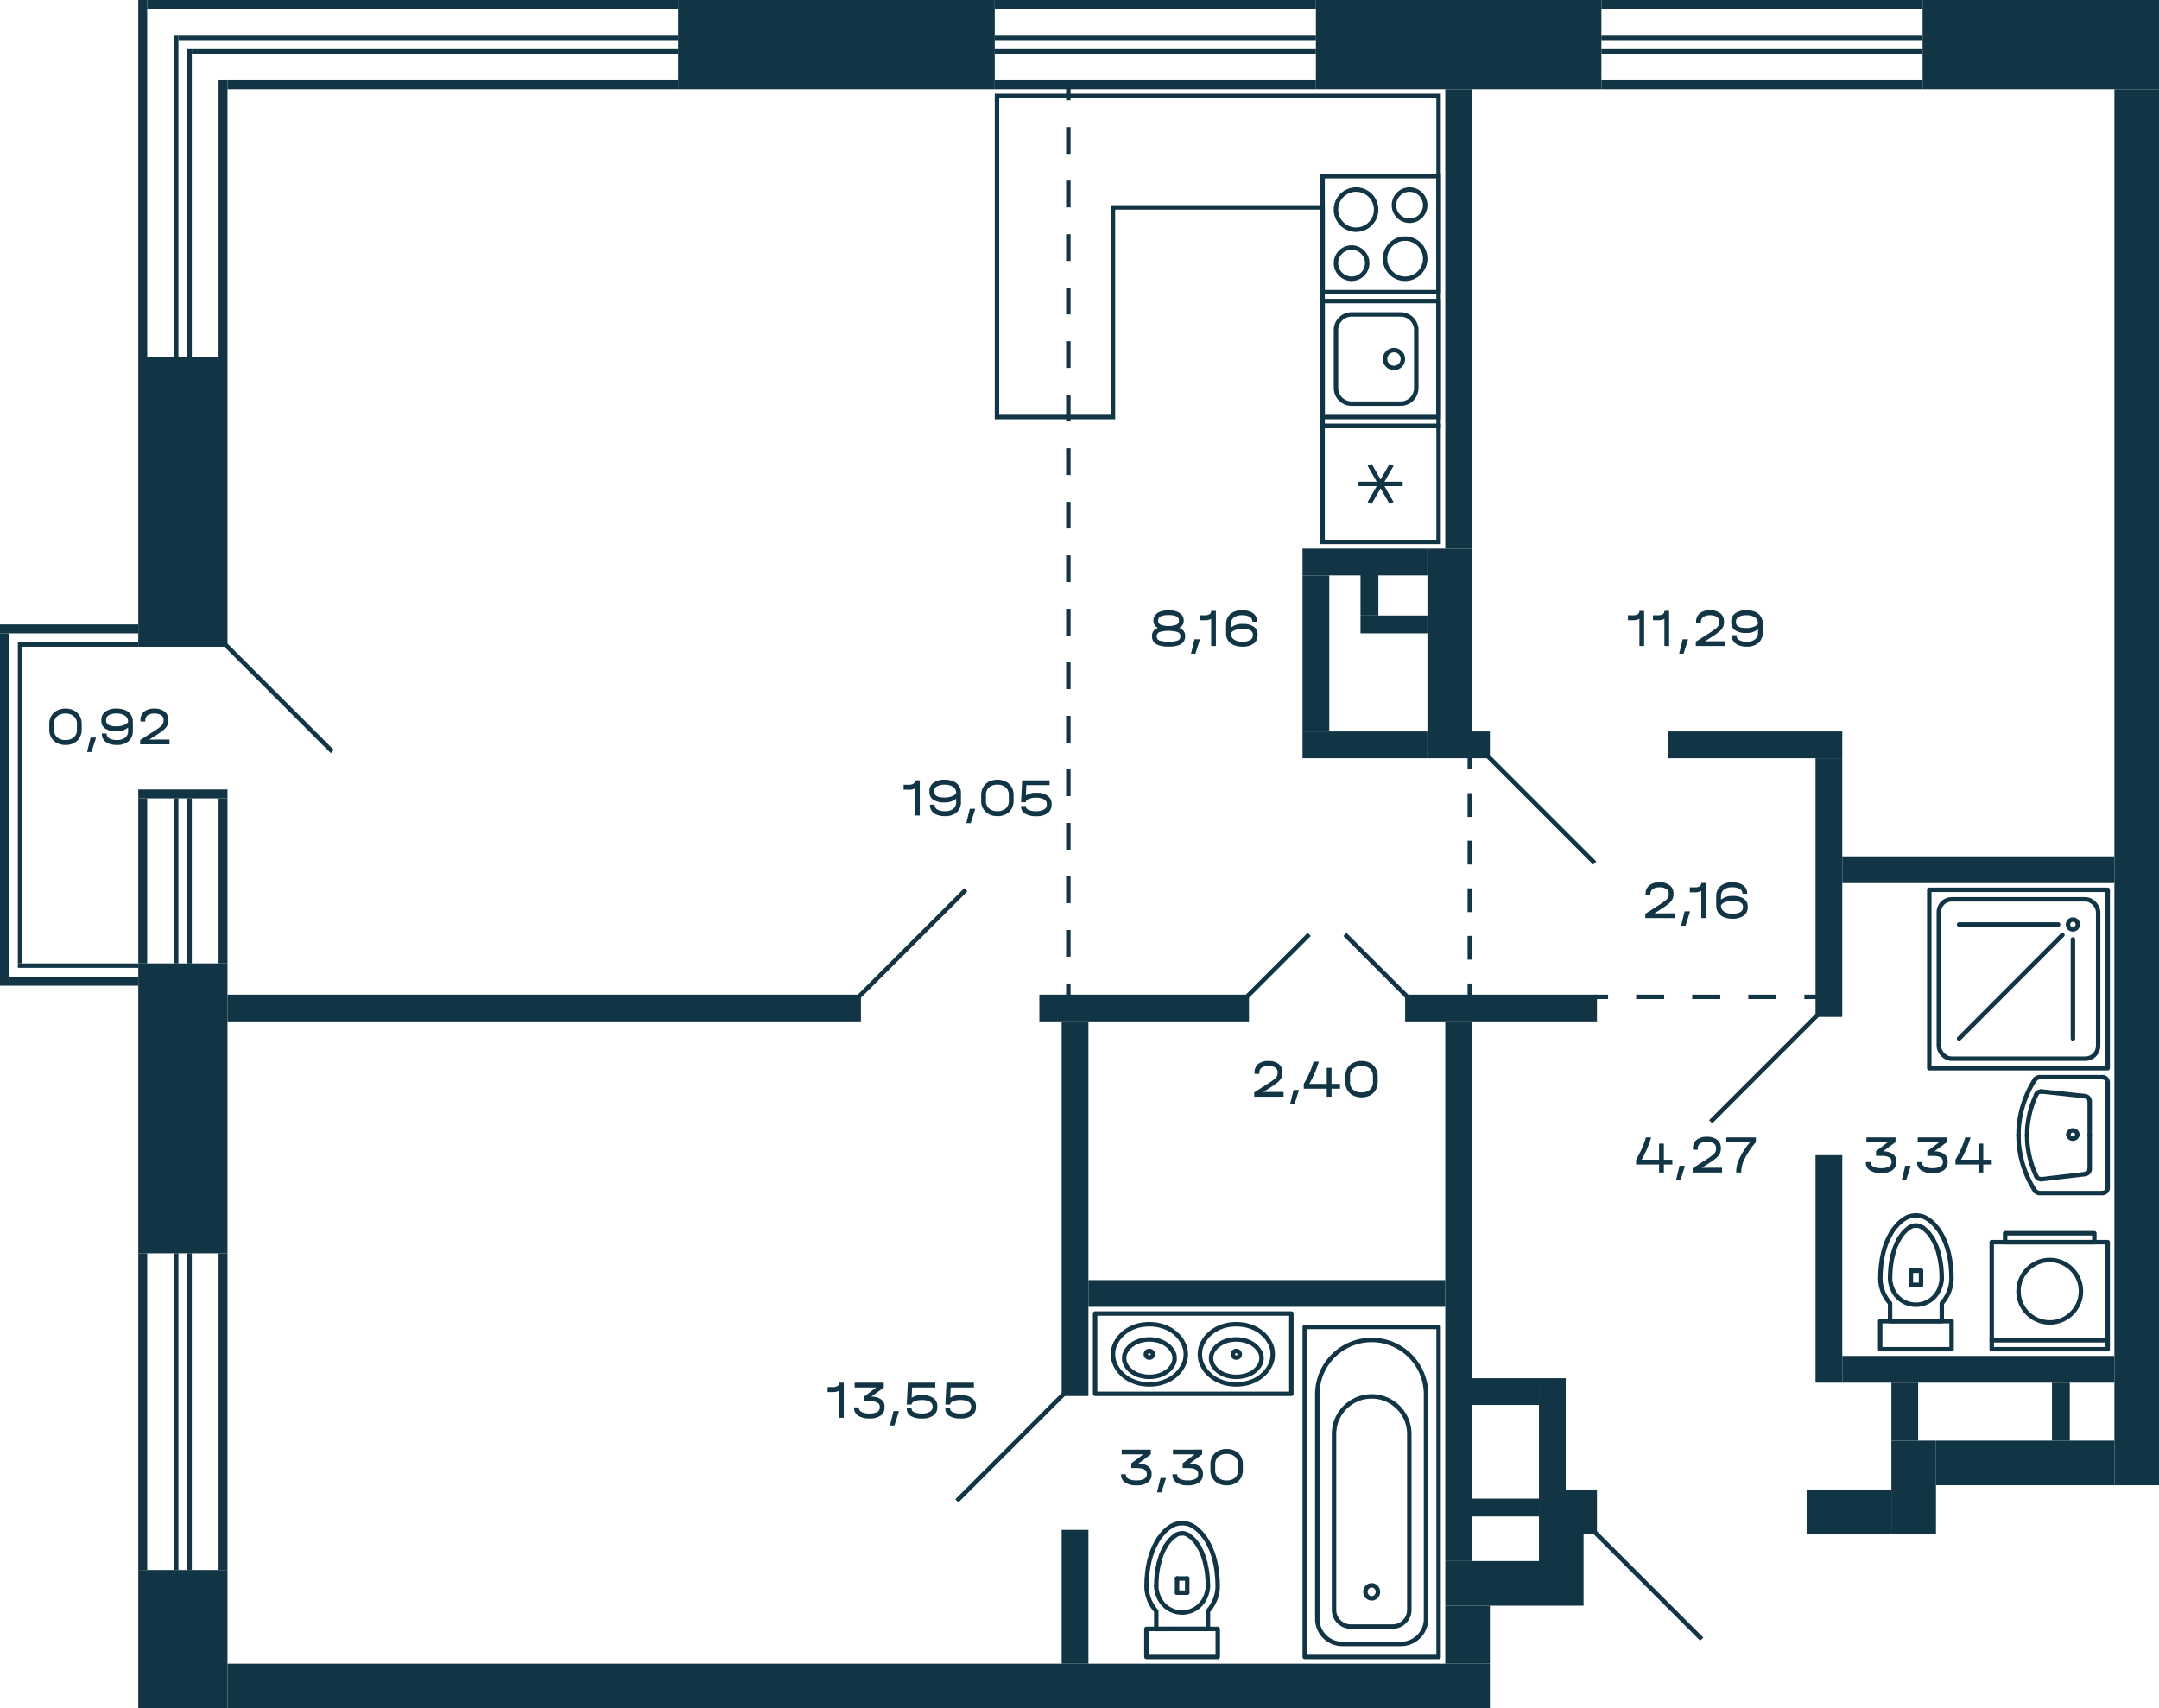 <svg xmlns="http://www.w3.org/2000/svg" width="484" height="383" viewBox="0 0 484 383">
  <title>M5_C1_18,20,22,24fl_5</title>
  <g id="Слой_2" data-name="Слой 2">
    <g id="M5_C1_18_20_22_24fl_5" data-name="M5_C1_18,20,22,24fl_5">
      <g id="sant">
        <g>
          <rect x="296.5" y="39.5" width="26" height="26" transform="translate(362 -257) rotate(90)" fill="none" stroke="#113544" stroke-miterlimit="10"/>
          <path d="M316,43a3,3,0,1,1-3,3,3,3,0,0,1,3-3m0-1a4,4,0,1,0,4,4,4,4,0,0,0-4-4Z" fill="#113544"/>
          <path d="M303,56a3,3,0,1,1-3,3,3,3,0,0,1,3-3m0-1a4,4,0,1,0,4,4,4,4,0,0,0-4-4Z" fill="#113544"/>
          <path d="M304,43a4,4,0,1,1-4,4,4,4,0,0,1,4-4m0-1a5,5,0,1,0,5,5,5,5,0,0,0-5-5Z" fill="#113544"/>
          <path d="M315,54a4,4,0,1,1-4,4,4,4,0,0,1,4-4m0-1a5,5,0,1,0,5,5,5,5,0,0,0-5-5Z" fill="#113544"/>
        </g>
        <g>
          <rect x="296.5" y="67.5" width="26" height="26" transform="translate(229 390) rotate(-90)" fill="none" stroke="#113544" stroke-miterlimit="10"/>
          <path d="M314,71a3,3,0,0,1,3,3V87a3,3,0,0,1-3,3H303a3,3,0,0,1-3-3V74a3,3,0,0,1,3-3h11m0-1H303a4,4,0,0,0-4,4V87a4,4,0,0,0,4,4h11a4,4,0,0,0,4-4V74a4,4,0,0,0-4-4Z" fill="#113544"/>
          <circle cx="312.5" cy="80.5" r="2" fill="none" stroke="#113544" stroke-miterlimit="10"/>
        </g>
        <g>
          <rect x="296.5" y="95.5" width="26" height="26" transform="translate(418 -201) rotate(90)" fill="none" stroke="#113544" stroke-miterlimit="10"/>
          <line x1="311.975" y1="112.787" x2="307.025" y2="104.213" fill="none" stroke="#113544" stroke-miterlimit="10"/>
          <line x1="311.975" y1="104.213" x2="307.025" y2="112.787" fill="none" stroke="#113544" stroke-miterlimit="10"/>
          <line x1="304.55" y1="108.5" x2="314.45" y2="108.5" fill="none" stroke="#113544" stroke-miterlimit="10"/>
        </g>
        <g>
          <path d="M435.3,296.21v-3.993l.479-.6a8.627,8.627,0,0,0,1.677-4.318l.024-.8-.048-1.423-.12-1.4-.191-1.422-.288-1.373-.311-1.123-.383-1.1-.455-1.049-.551-1.023-.455-.749-.527-.673-.551-.649-.623-.6-.671-.524v.024l-.5-.324-.55-.275-.575-.174-.575-.1-.6-.05-.6.05-.575.1-.575.174-.55.275-.5.324V273.4l-.671.525-.623.6-.551.649-.527.673-.455.749-.551,1.023-.455,1.049-.383,1.1-.311,1.123-.288,1.373-.191,1.422-.12,1.4-.048,1.423h0l.024.8a8.627,8.627,0,0,0,1.677,4.318l.479.6v3.993Z" fill="none" stroke="#113544" stroke-linecap="round" stroke-linejoin="round"/>
          <path d="M423.7,286.5l.024.6c.974,7.236,10.57,7.236,11.544,0l.024-.6" fill="none" stroke="#113544" stroke-linecap="round" stroke-linejoin="round"/>
          <rect x="421.5" y="296.21" width="16" height="6.29" fill="none" stroke="#113544" stroke-linecap="round" stroke-linejoin="round"/>
          <polyline points="431.057 275.27 430.698 275.071 430.314 274.896 429.907 274.796 429.5 274.771" fill="none" stroke="#113544" stroke-linecap="round" stroke-linejoin="round"/>
          <line x1="430.65" y1="284.904" x2="428.374" y2="284.904" fill="none" stroke="#113544" stroke-linecap="round" stroke-linejoin="round"/>
          <line x1="430.65" y1="288.074" x2="428.374" y2="288.074" fill="none" stroke="#113544" stroke-linecap="round" stroke-linejoin="round"/>
          <polyline points="429.5 274.771 429.093 274.796 428.686 274.896 428.302 275.071 427.943 275.27" fill="none" stroke="#113544" stroke-linecap="round" stroke-linejoin="round"/>
          <polyline points="424.302 281.435 424.039 282.683 423.847 283.956 423.752 285.229 423.704 286.502" fill="none" stroke="#113544" stroke-linecap="round" stroke-linejoin="round"/>
          <polyline points="425.74 277.741 425.284 278.615 424.877 279.538 424.566 280.462 424.302 281.435" fill="none" stroke="#113544" stroke-linecap="round" stroke-linejoin="round"/>
          <polyline points="427.943 275.27 427.296 275.795 426.722 276.369 426.195 277.042 425.74 277.741" fill="none" stroke="#113544" stroke-linecap="round" stroke-linejoin="round"/>
          <line x1="428.374" y1="284.904" x2="428.374" y2="288.074" fill="none" stroke="#113544" stroke-linecap="round" stroke-linejoin="round"/>
          <polyline points="433.26 277.741 432.805 277.042 432.278 276.369 431.704 275.795 431.057 275.27" fill="none" stroke="#113544" stroke-linecap="round" stroke-linejoin="round"/>
          <polyline points="435.296 286.502 435.248 285.229 435.153 283.956 434.961 282.683 434.698 281.435" fill="none" stroke="#113544" stroke-linecap="round" stroke-linejoin="round"/>
          <polyline points="434.698 281.435 434.434 280.462 434.123 279.538 433.716 278.615 433.261 277.741" fill="none" stroke="#113544" stroke-linecap="round" stroke-linejoin="round"/>
          <line x1="430.65" y1="284.904" x2="430.65" y2="288.074" fill="none" stroke="#113544" stroke-linecap="round" stroke-linejoin="round"/>
        </g>
        <g>
          <path d="M270.8,365.21v-3.993l.479-.6a8.627,8.627,0,0,0,1.677-4.318l.024-.8-.048-1.423-.12-1.4-.191-1.422-.288-1.373-.311-1.123-.383-1.1-.455-1.049-.551-1.023-.455-.749-.527-.673-.551-.649-.623-.6-.671-.524v.024l-.5-.324-.55-.275-.575-.174-.575-.1-.6-.05-.6.05-.575.1-.575.174-.55.275-.5.324V342.4l-.671.525-.623.6-.551.649-.527.673-.455.749-.551,1.023-.455,1.049-.383,1.1-.311,1.123-.288,1.373-.191,1.422-.12,1.4-.048,1.423h0l.024.8a8.627,8.627,0,0,0,1.677,4.318l.479.6v3.993Z" fill="none" stroke="#113544" stroke-linecap="round" stroke-linejoin="round"/>
          <path d="M259.2,355.5l.024.6c.974,7.236,10.57,7.236,11.544,0l.024-.6" fill="none" stroke="#113544" stroke-linecap="round" stroke-linejoin="round"/>
          <rect x="257" y="365.21" width="16" height="6.29" fill="none" stroke="#113544" stroke-linecap="round" stroke-linejoin="round"/>
          <polyline points="266.557 344.27 266.198 344.071 265.814 343.896 265.407 343.796 265 343.771" fill="none" stroke="#113544" stroke-linecap="round" stroke-linejoin="round"/>
          <line x1="266.15" y1="353.904" x2="263.874" y2="353.904" fill="none" stroke="#113544" stroke-linecap="round" stroke-linejoin="round"/>
          <line x1="266.15" y1="357.074" x2="263.874" y2="357.074" fill="none" stroke="#113544" stroke-linecap="round" stroke-linejoin="round"/>
          <polyline points="265 343.771 264.593 343.796 264.186 343.896 263.802 344.071 263.443 344.27" fill="none" stroke="#113544" stroke-linecap="round" stroke-linejoin="round"/>
          <polyline points="259.802 350.435 259.539 351.683 259.347 352.956 259.252 354.229 259.204 355.502" fill="none" stroke="#113544" stroke-linecap="round" stroke-linejoin="round"/>
          <polyline points="261.24 346.741 260.784 347.615 260.377 348.538 260.066 349.462 259.802 350.435" fill="none" stroke="#113544" stroke-linecap="round" stroke-linejoin="round"/>
          <polyline points="263.443 344.27 262.796 344.795 262.222 345.369 261.695 346.042 261.24 346.741" fill="none" stroke="#113544" stroke-linecap="round" stroke-linejoin="round"/>
          <line x1="263.874" y1="353.904" x2="263.874" y2="357.074" fill="none" stroke="#113544" stroke-linecap="round" stroke-linejoin="round"/>
          <polyline points="268.76 346.741 268.305 346.042 267.778 345.369 267.204 344.795 266.557 344.27" fill="none" stroke="#113544" stroke-linecap="round" stroke-linejoin="round"/>
          <polyline points="270.796 355.502 270.748 354.229 270.653 352.956 270.461 351.683 270.198 350.435" fill="none" stroke="#113544" stroke-linecap="round" stroke-linejoin="round"/>
          <polyline points="270.198 350.435 269.934 349.462 269.623 348.538 269.216 347.615 268.761 346.741" fill="none" stroke="#113544" stroke-linecap="round" stroke-linejoin="round"/>
          <line x1="266.15" y1="353.904" x2="266.15" y2="357.074" fill="none" stroke="#113544" stroke-linecap="round" stroke-linejoin="round"/>
        </g>
        <g>
          <rect x="446.5" y="278.5" width="26" height="24" fill="none" stroke="#113544" stroke-linecap="round" stroke-linejoin="round"/>
          <rect x="449.5" y="276.5" width="20" height="2" fill="none" stroke="#113544" stroke-linecap="round" stroke-linejoin="round"/>
          <circle cx="459.5" cy="289.5" r="7" fill="none" stroke="#113544" stroke-linecap="round" stroke-linejoin="round"/>
          <line x1="446.5" y1="300.5" x2="472.5" y2="300.5" fill="none" stroke="#113544" stroke-linecap="round" stroke-linejoin="round"/>
        </g>
        <g>
          <rect x="292.5" y="297.5" width="30" height="74" fill="none" stroke="#113544" stroke-linecap="round" stroke-linejoin="round"/>
          <path d="M307.5,300.421h0a12.187,12.187,0,0,1,12.187,12.187v50.345a5.625,5.625,0,0,1-5.625,5.625H300.938a5.625,5.625,0,0,1-5.625-5.625V312.609A12.188,12.188,0,0,1,307.5,300.421Z" fill="none" stroke="#113544" stroke-linecap="round" stroke-linejoin="round"/>
          <path d="M307.5,313.079h0a8.437,8.437,0,0,1,8.437,8.437v39.418a3.75,3.75,0,0,1-3.75,3.75h-9.375a3.75,3.75,0,0,1-3.75-3.75V321.516A8.438,8.438,0,0,1,307.5,313.079Z" fill="none" stroke="#113544" stroke-linecap="round" stroke-linejoin="round"/>
          <ellipse cx="307.5" cy="356.895" rx="1.406" ry="1.461" fill="none" stroke="#113544" stroke-linecap="round" stroke-linejoin="round"/>
        </g>
        <g>
          <polyline points="471.424 241.533 471.761 241.598 472.029 241.73 472.265 241.96 472.399 242.222 472.466 242.55" fill="none" stroke="#113544" stroke-linecap="round" stroke-linejoin="round"/>
          <path d="M452.5,254.5l.034-1.477a23.411,23.411,0,0,1,2.924-9.783l.74-1.248" fill="none" stroke="#113544" stroke-linecap="round" stroke-linejoin="round"/>
          <polyline points="456.231 241.992 456.466 241.763 456.769 241.598 457.105 241.533" fill="none" stroke="#113544" stroke-linecap="round" stroke-linejoin="round"/>
          <line x1="471.424" y1="241.5" x2="457.105" y2="241.5" fill="none" stroke="#113544" stroke-linecap="round" stroke-linejoin="round"/>
          <line x1="468.466" y1="254.5" x2="468.466" y2="262.182" fill="none" stroke="#113544" stroke-linecap="round" stroke-linejoin="round"/>
          <path d="M456.2,267.008l-.74-1.248a23.411,23.411,0,0,1-2.924-9.783L452.5,254.5" fill="none" stroke="#113544" stroke-linecap="round" stroke-linejoin="round"/>
          <path d="M456.51,263.774l-.538-1.247a22.6,22.6,0,0,1-1.513-6.632l-.034-1.346" fill="none" stroke="#113544" stroke-linecap="round" stroke-linejoin="round"/>
          <line x1="472.5" y1="266.449" x2="472.5" y2="242.55" fill="none" stroke="#113544" stroke-linecap="round" stroke-linejoin="round"/>
          <path d="M463.685,254.369l.038-.284a1.039,1.039,0,0,1,1.923,0l.039.284" fill="none" stroke="#113544" stroke-linecap="round" stroke-linejoin="round"/>
          <path d="M465.685,254.369l-.039.283a1.039,1.039,0,0,1-1.923,0l-.038-.283" fill="none" stroke="#113544" stroke-linecap="round" stroke-linejoin="round"/>
          <line x1="457.585" y1="244.701" x2="467.525" y2="245.768" fill="none" stroke="#113544" stroke-linecap="round" stroke-linejoin="round"/>
          <polyline points="456.51 245.325 456.678 245.062 456.946 244.865 457.249 244.767 457.552 244.734" fill="none" stroke="#113544" stroke-linecap="round" stroke-linejoin="round"/>
          <polyline points="467.492 245.8 467.794 245.866 468.063 246.03 468.265 246.26 468.399 246.523 468.433 246.818" fill="none" stroke="#113544" stroke-linecap="round" stroke-linejoin="round"/>
          <line x1="468.466" y1="254.5" x2="468.466" y2="246.818" fill="none" stroke="#113544" stroke-linecap="round" stroke-linejoin="round"/>
          <path d="M454.426,254.549l.033-1.346a22.592,22.592,0,0,1,1.513-6.631l.538-1.247" fill="none" stroke="#113544" stroke-linecap="round" stroke-linejoin="round"/>
          <polyline points="472.466 266.449 472.399 266.778 472.265 267.04 472.029 267.27 471.761 267.401 471.424 267.467" fill="none" stroke="#113544" stroke-linecap="round" stroke-linejoin="round"/>
          <line x1="457.585" y1="264.398" x2="467.525" y2="263.232" fill="none" stroke="#113544" stroke-linecap="round" stroke-linejoin="round"/>
          <polyline points="457.105 267.467 456.769 267.401 456.466 267.237 456.231 267.007" fill="none" stroke="#113544" stroke-linecap="round" stroke-linejoin="round"/>
          <polyline points="457.552 264.365 457.249 264.332 456.946 264.234 456.678 264.037 456.509 263.774" fill="none" stroke="#113544" stroke-linecap="round" stroke-linejoin="round"/>
          <line x1="471.424" y1="267.5" x2="457.105" y2="267.5" fill="none" stroke="#113544" stroke-linecap="round" stroke-linejoin="round"/>
          <polyline points="468.433 262.182 468.399 262.477 468.265 262.74 468.063 262.97 467.794 263.134 467.492 263.199" fill="none" stroke="#113544" stroke-linecap="round" stroke-linejoin="round"/>
        </g>
        <g>
          <rect x="432.5" y="199.5" width="40" height="40" fill="none" stroke="#113544" stroke-linecap="round" stroke-linejoin="round"/>
          <rect x="434.643" y="201.643" width="35.714" height="35.714" rx="2.857" fill="none" stroke="#113544" stroke-linecap="round" stroke-linejoin="round"/>
          <line x1="461.392" y1="207.275" x2="439.176" y2="207.275" fill="none" stroke="#113544" stroke-linecap="round" stroke-linejoin="round"/>
          <line x1="464.702" y1="210.616" x2="464.702" y2="232.847" fill="none" stroke="#113544" stroke-linecap="round" stroke-linejoin="round"/>
          <line x1="462.346" y1="209.633" x2="439.176" y2="232.847" fill="none" stroke="#113544" stroke-linecap="round" stroke-linejoin="round"/>
          <path d="M464.7,208.37l-.281-.028-.28-.112a1.112,1.112,0,0,1,.28-2.021l.281-.028.28.028a1.1,1.1,0,0,1,.253,2.021l-.253.112Z" fill="none" stroke="#113544" stroke-linecap="round" stroke-linejoin="round"/>
        </g>
        <g>
          <rect x="245.5" y="294.5" width="44" height="18" fill="none" stroke="#113544" stroke-linecap="round" stroke-linejoin="round"/>
          <polyline points="265.243 301.133 264.879 300.503 264.472 299.915 263.979 299.37 263.444 298.887 263.444 298.866 262.865 298.425 262.223 298.026 261.559 297.69 260.852 297.417 260.081 297.186 259.267 297.018 258.474 296.934 257.66 296.892 256.846 296.934 256.054 297.018 255.24 297.186 254.469 297.417 254.49 297.417 253.784 297.69 253.12 298.026 252.477 298.425 251.899 298.866 251.899 298.887 251.363 299.37 250.871 299.915 250.464 300.503 250.099 301.133 250.099 301.112 249.842 301.721 249.65 302.33 249.543 302.981 249.5 303.632 249.543 304.282 249.65 304.933 249.842 305.542 250.099 306.151 250.464 306.781 250.871 307.369 251.363 307.915 251.899 308.398 251.899 308.419 252.477 308.859 253.12 309.258 253.784 309.594 254.49 309.867 254.469 309.867 255.24 310.098 256.054 310.266 256.846 310.35 257.66 310.392 258.474 310.35 259.267 310.266 260.081 310.098 260.852 309.867 261.559 309.594 262.223 309.258 262.865 308.859 263.444 308.419 263.444 308.398 263.979 307.915 264.472 307.369 264.879 306.781 265.243 306.151 265.5 305.542 265.693 304.933 265.8 304.282 265.843 303.632 265.8 302.981 265.693 302.33 265.5 301.721 265.243 301.112" fill="none" stroke="#113544" stroke-linecap="round" stroke-linejoin="round"/>
          <polyline points="262.921 302.987 262.649 302.569 262.358 302.191 262.028 301.853 261.659 301.554 261.096 301.176 260.514 300.877 259.893 300.658 259.893 300.638 259.156 300.459 258.418 300.34 257.661 300.3 256.905 300.34 256.167 300.459 255.43 300.638 255.43 300.658 254.809 300.877 254.226 301.176 253.664 301.554 253.295 301.853 252.965 302.191 252.674 302.569 252.402 302.987 252.402 302.967 252.247 303.326 252.111 303.704 252.033 304.102 252.014 304.5 252.033 304.898 252.111 305.296 252.247 305.674 252.402 306.033 252.674 306.451 252.965 306.829 253.295 307.167 253.664 307.466 254.226 307.844 254.809 308.143 255.43 308.362 256.167 308.541 256.905 308.66 257.661 308.7 258.418 308.66 259.156 308.541 259.893 308.362 260.514 308.143 261.096 307.844 261.659 307.466 262.028 307.167 262.358 306.829 262.649 306.451 262.921 306.033 262.94 306.033 263.095 305.674 263.231 305.296 263.309 304.898 263.328 304.5 263.309 304.102 263.231 303.704 263.095 303.326 262.94 302.967" fill="none" stroke="#113544" stroke-linecap="round" stroke-linejoin="round"/>
          <path d="M258.447,303.638l-.02-.188-.078-.169a.8.8,0,0,0-1.415.075l-.058.188v.188a.8.8,0,0,0,1.473.263l.078-.169Z" fill="none" stroke="#113544" stroke-linecap="round" stroke-linejoin="round"/>
          <polyline points="284.729 301.133 284.364 300.503 283.957 299.915 283.465 299.37 282.929 298.887 282.929 298.866 282.351 298.425 281.708 298.026 281.044 297.69 280.338 297.417 279.567 297.186 278.753 297.018 277.96 296.934 277.146 296.892 276.332 296.934 275.54 297.018 274.726 297.186 273.955 297.417 273.976 297.417 273.269 297.69 272.605 298.026 271.963 298.425 271.384 298.866 271.384 298.887 270.849 299.37 270.356 299.915 269.949 300.503 269.585 301.133 269.585 301.112 269.328 301.721 269.135 302.33 269.028 302.981 268.985 303.632 269.028 304.282 269.135 304.933 269.328 305.542 269.585 306.151 269.949 306.781 270.356 307.369 270.849 307.915 271.384 308.398 271.384 308.419 271.963 308.859 272.605 309.258 273.269 309.594 273.976 309.867 273.955 309.867 274.726 310.098 275.54 310.266 276.332 310.35 277.146 310.392 277.96 310.35 278.753 310.266 279.567 310.098 280.338 309.867 281.044 309.594 281.708 309.258 282.351 308.859 282.929 308.419 282.929 308.398 283.465 307.915 283.957 307.369 284.364 306.781 284.729 306.151 284.986 305.542 285.178 304.933 285.285 304.282 285.328 303.632 285.285 302.981 285.178 302.33 284.986 301.721 284.729 301.112" fill="none" stroke="#113544" stroke-linecap="round" stroke-linejoin="round"/>
          <polyline points="282.406 302.987 282.135 302.569 281.844 302.191 281.514 301.853 281.145 301.554 280.582 301.176 280 300.877 279.379 300.658 279.379 300.638 278.641 300.459 277.904 300.34 277.147 300.3 276.39 300.34 275.653 300.459 274.915 300.638 274.915 300.658 274.294 300.877 273.712 301.176 273.149 301.554 272.781 301.853 272.451 302.191 272.16 302.569 271.888 302.987 271.888 302.967 271.733 303.326 271.597 303.704 271.519 304.102 271.5 304.5 271.519 304.898 271.597 305.296 271.733 305.674 271.888 306.033 272.16 306.451 272.451 306.829 272.781 307.167 273.149 307.466 273.712 307.844 274.294 308.143 274.915 308.362 275.653 308.541 276.39 308.66 277.147 308.7 277.904 308.66 278.641 308.541 279.379 308.362 280 308.143 280.582 307.844 281.145 307.466 281.514 307.167 281.844 306.829 282.135 306.451 282.406 306.033 282.426 306.033 282.581 305.674 282.717 305.296 282.795 304.898 282.814 304.5 282.795 304.102 282.717 303.704 282.581 303.326 282.426 302.967" fill="none" stroke="#113544" stroke-linecap="round" stroke-linejoin="round"/>
          <path d="M277.933,303.638l-.02-.188-.079-.169a.8.8,0,0,0-1.414.075l-.059.188v.188a.8.8,0,0,0,1.473.263l.079-.169Z" fill="none" stroke="#113544" stroke-linecap="round" stroke-linejoin="round"/>
        </g>
        <polygon points="322.5 95.5 322.5 21.5 250.5 21.5 249.5 21.5 223.5 21.5 223.5 93.5 249.5 93.5 249.5 46.5 296.5 46.5 296.5 95.5 322.5 95.5" fill="none" stroke="#113544" stroke-miterlimit="10" fill-rule="evenodd"/>
      </g>
      <g id="l">
        <line x1="315.5" y1="223.5" x2="301.5" y2="209.5" fill="none" stroke="#113544" stroke-miterlimit="10"/>
        <line x1="279.5" y1="223.5" x2="293.5" y2="209.5" fill="none" stroke="#113544" stroke-miterlimit="10"/>
        <line x1="192.5" y1="223.5" x2="216.5" y2="199.5" fill="none" stroke="#113544" stroke-miterlimit="10"/>
        <line x1="333.5" y1="169.5" x2="357.5" y2="193.5" fill="none" stroke="#113544" stroke-miterlimit="10"/>
        <line x1="383.5" y1="251.5" x2="407.5" y2="227.5" fill="none" stroke="#113544" stroke-miterlimit="10"/>
        <line x1="357.5" y1="343.5" x2="381.5" y2="367.5" fill="none" stroke="#113544" stroke-miterlimit="10"/>
        <line x1="238.5" y1="312.5" x2="214.5" y2="336.5" fill="none" stroke="#113544" stroke-miterlimit="10"/>
        <line x1="74.5" y1="168.5" x2="50.5" y2="144.5" fill="none" stroke="#113544" stroke-miterlimit="10"/>
        <g>
          <line x1="239.5" y1="223.5" x2="239.5" y2="220.5" fill="none" stroke="#113544" stroke-miterlimit="10"/>
          <line x1="239.5" y1="214.5" x2="239.5" y2="25.5" fill="none" stroke="#113544" stroke-miterlimit="10" stroke-dasharray="6 6"/>
          <line x1="239.5" y1="22.5" x2="239.5" y2="19.5" fill="none" stroke="#113544" stroke-miterlimit="10"/>
        </g>
        <g>
          <line x1="357.5" y1="223.5" x2="360.5" y2="223.5" fill="none" stroke="#113544" stroke-miterlimit="10"/>
          <line x1="366.786" y1="223.5" x2="401.357" y2="223.5" fill="none" stroke="#113544" stroke-miterlimit="10" stroke-dasharray="6.286 6.286"/>
          <line x1="404.5" y1="223.5" x2="407.5" y2="223.5" fill="none" stroke="#113544" stroke-miterlimit="10"/>
        </g>
        <g>
          <line x1="329.5" y1="169.5" x2="329.5" y2="172.5" fill="none" stroke="#113544" stroke-miterlimit="10"/>
          <line x1="329.5" y1="177.833" x2="329.5" y2="217.833" fill="none" stroke="#113544" stroke-miterlimit="10" stroke-dasharray="5.333 5.333"/>
          <line x1="329.5" y1="220.5" x2="329.5" y2="223.5" fill="none" stroke="#113544" stroke-miterlimit="10"/>
        </g>
        <rect x="357" y="343" width="49" height="25" fill="none"/>
      </g>
      <g id="s">
        <rect x="322.5" y="171.5" width="313" height="10" transform="translate(655.5 -302.5) rotate(90)" fill="#113544"/>
        <rect x="431" width="53" height="20" fill="#113544"/>
        <rect x="317" y="-22" width="20" height="64" transform="translate(337 -317) rotate(90)" fill="#113544"/>
        <rect x="345" y="334" width="13" height="10" fill="#113544"/>
        <rect x="405" y="334" width="19" height="10" fill="#113544"/>
        <rect x="434" y="323" width="40" height="10" fill="#113544"/>
        <rect x="51" y="373" width="283" height="10" fill="#113544"/>
        <rect x="345" y="344" width="10" height="16" fill="#113544"/>
        <rect x="324" y="360" width="10" height="13" fill="#113544"/>
        <rect x="233" y="223" width="47" height="6" transform="translate(513 452) rotate(180)" fill="#113544"/>
        <rect x="51" y="223" width="142" height="6" transform="translate(244 452) rotate(180)" fill="#113544"/>
        <rect x="244" y="287" width="80" height="6" transform="translate(568 580) rotate(180)" fill="#113544"/>
        <rect x="407" y="259" width="6" height="51" transform="translate(820 569) rotate(180)" fill="#113544"/>
        <rect x="345" y="309" width="6" height="25" fill="#113544"/>
        <rect x="25.5" y="357.5" width="31" height="20" transform="translate(-326.5 408.5) rotate(-90)" fill="#113544"/>
        <rect x="292" y="123" width="28" height="6" fill="#113544"/>
        <rect x="292" y="129" width="6" height="35" fill="#113544"/>
        <rect x="324" y="20" width="6" height="103" fill="#113544"/>
        <rect x="258" y="-17" width="2" height="72" transform="translate(240 278) rotate(-90)" fill="#113544"/>
        <rect x="258" y="-35" width="2" height="72" transform="translate(258 260) rotate(-90)" fill="#113544"/>
        <rect x="258.5" y="-24.5" width="1" height="72" transform="translate(247.5 270.5) rotate(-90)" fill="#113544"/>
        <rect x="258.5" y="-27.5" width="1" height="72" transform="translate(250.5 267.5) rotate(-90)" fill="#113544"/>
        <rect y="142" width="2" height="77" transform="translate(2 361) rotate(180)" fill="#113544"/>
        <rect x="14.5" y="125.5" width="2" height="31" transform="translate(156.5 125.5) rotate(90)" fill="#113544"/>
        <rect x="14.5" y="204.5" width="2" height="31" transform="translate(235.5 204.5) rotate(90)" fill="#113544"/>
        <rect x="17" y="131" width="1" height="27" transform="translate(162 127) rotate(90)" fill="#113544"/>
        <rect x="17" y="203" width="1" height="27" transform="translate(234 199) rotate(90)" fill="#113544"/>
        <rect x="-31" y="180" width="71" height="1" transform="translate(185 176) rotate(90)" fill="#113544"/>
        <rect x="238" y="343" width="6" height="30" fill="#113544"/>
        <rect x="238" y="229" width="6" height="84" fill="#113544"/>
        <rect x="324" y="350" width="21" height="10" fill="#113544"/>
        <rect x="177.5" y="-25.5" width="20" height="71" transform="translate(197.5 -177.5) rotate(90)" fill="#113544"/>
        <rect x="394" y="-17" width="2" height="72" transform="translate(376 414) rotate(-90)" fill="#113544"/>
        <rect x="394" y="-35" width="2" height="72" transform="translate(394 396) rotate(-90)" fill="#113544"/>
        <rect x="394.5" y="-24.5" width="1" height="72" transform="translate(383.5 406.5) rotate(-90)" fill="#113544"/>
        <rect x="394.5" y="-27.5" width="1" height="72" transform="translate(386.5 403.5) rotate(-90)" fill="#113544"/>
        <rect x="100.5" y="-31.5" width="2" height="101" transform="translate(82.5 120.5) rotate(-90)" fill="#113544"/>
        <rect x="91.5" y="-58.5" width="2" height="119" transform="translate(91.5 93.5) rotate(-90)" fill="#113544"/>
        <rect x="97" y="-43" width="1" height="109" transform="translate(86 109) rotate(-90)" fill="#113544"/>
        <rect x="95.5" y="-47.5" width="1" height="112" transform="translate(87.5 104.5) rotate(-90)" fill="#113544"/>
        <rect x="31" y="216" width="20" height="65" transform="translate(82 497) rotate(180)" fill="#113544"/>
        <rect x="31" y="281" width="2" height="71" fill="#113544"/>
        <rect x="49" y="281" width="2" height="71" fill="#113544"/>
        <rect x="39" y="281" width="1" height="71" fill="#113544"/>
        <rect x="42" y="281" width="1" height="71" fill="#113544"/>
        <rect x="31" width="2" height="80" fill="#113544"/>
        <rect x="49" y="18" width="2" height="62" fill="#113544"/>
        <rect x="39" y="8" width="1" height="72" fill="#113544"/>
        <rect x="42" y="11" width="1" height="69" fill="#113544"/>
        <rect x="31" y="80" width="20" height="65" fill="#113544"/>
        <rect x="31" y="179" width="2" height="37" fill="#113544"/>
        <rect x="49" y="179" width="2" height="37" fill="#113544"/>
        <rect x="39" y="179" width="1" height="37" fill="#113544"/>
        <rect x="42" y="179" width="1" height="37" fill="#113544"/>
        <rect x="324" y="229" width="6" height="121" transform="translate(654 579) rotate(180)" fill="#113544"/>
        <rect x="330" y="309" width="15" height="6" transform="translate(675 624) rotate(180)" fill="#113544"/>
        <rect x="330" y="336" width="15" height="4" transform="translate(675 676) rotate(180)" fill="#113544"/>
        <rect x="315" y="223" width="43" height="6" fill="#113544"/>
        <rect x="374" y="164" width="39" height="6" fill="#113544"/>
        <rect x="292" y="164" width="28" height="6" fill="#113544"/>
        <rect x="330" y="164" width="4" height="6" fill="#113544"/>
        <rect x="424" y="323" width="10" height="21" fill="#113544"/>
        <rect x="31" y="177" width="20" height="2" fill="#113544"/>
        <rect x="413" y="304" width="61" height="6" fill="#113544"/>
        <rect x="424" y="310" width="6" height="13" fill="#113544"/>
        <rect x="460" y="310" width="4" height="13" fill="#113544"/>
        <rect x="407" y="170" width="6" height="58" fill="#113544"/>
        <rect x="413" y="192" width="61" height="6" fill="#113544"/>
        <rect x="320" y="123" width="10" height="47" fill="#113544"/>
        <rect x="305" y="138" width="15" height="4" fill="#113544"/>
        <rect x="305" y="128" width="4" height="10" fill="#113544"/>
      </g>
      <g id="t">
        <g>
          <path d="M368.577,144.836h-1.059v-6.1a2.515,2.515,0,0,1-1.35.324h-1.22v-1.116h1.134a1.948,1.948,0,0,0,1.085-.24.838.838,0,0,0,.351-.744h1.059Z" fill="#113544"/>
          <path d="M374.182,144.836h-1.059v-6.1a2.515,2.515,0,0,1-1.35.324h-1.22v-1.116h1.134a1.948,1.948,0,0,0,1.085-.24.838.838,0,0,0,.351-.744h1.059Z" fill="#113544"/>
          <path d="M378.394,143.324v.18l-.972,3.048h-.994l.789-3.228Z" fill="#113544"/>
          <path d="M386.742,143.768v1.068h-6.577v-.96l3.121-2a14.8,14.8,0,0,0,1.361-.954,2.273,2.273,0,0,0,.6-.678,1.634,1.634,0,0,0,.157-.744v-.12a1.231,1.231,0,0,0-.524-1.068,2.582,2.582,0,0,0-1.506-.372,2.528,2.528,0,0,0-1.54.4,1.355,1.355,0,0,0-.523,1.152v.24h-1.081v-.252a2.433,2.433,0,0,1,.811-1.968,3.485,3.485,0,0,1,2.311-.684,3.562,3.562,0,0,1,2.3.672,2.245,2.245,0,0,1,.832,1.848v.12a2.589,2.589,0,0,1-.227,1.116,3.131,3.131,0,0,1-.783.972,13.633,13.633,0,0,1-1.625,1.176l-1.642,1.044Z" fill="#113544"/>
          <path d="M393.465,137.18a2.79,2.79,0,0,1,1.264,1.032,2.843,2.843,0,0,1,.437,1.584v1.992a2.971,2.971,0,0,1-.956,2.346,3.862,3.862,0,0,1-2.651.846,4.784,4.784,0,0,1-1.771-.3,2.549,2.549,0,0,1-1.162-.858,2.177,2.177,0,0,1-.4-1.314v-.1h1.07v.1a1.109,1.109,0,0,0,.605,1,3.248,3.248,0,0,0,1.663.36,2.936,2.936,0,0,0,1.884-.528,1.845,1.845,0,0,0,.654-1.524v-.744a3.855,3.855,0,0,1-2.657.84,4.273,4.273,0,0,1-2.473-.606,2.014,2.014,0,0,1-.864-1.758v-.168a2.209,2.209,0,0,1,.912-1.878,4.112,4.112,0,0,1,2.5-.678A4.853,4.853,0,0,1,393.465,137.18Zm-.383,3.378a2.041,2.041,0,0,0,1.015-.7v-.072a1.581,1.581,0,0,0-.681-1.356,3.22,3.22,0,0,0-1.912-.492,3.413,3.413,0,0,0-1.716.36,1.134,1.134,0,0,0-.616,1.032v.168q0,1.308,2.279,1.308A4.872,4.872,0,0,0,393.082,140.558Z" fill="#113544"/>
        </g>
        <g>
          <path d="M265.347,141.476a1.7,1.7,0,0,1,.34,1.068v.132q0,2.3-3.715,2.3t-3.715-2.3v-.132a1.7,1.7,0,0,1,.34-1.068,2.212,2.212,0,0,1,1.01-.7,1.873,1.873,0,0,1-.767-.654,1.655,1.655,0,0,1-.259-.918v-.132a1.824,1.824,0,0,1,.421-1.188,2.648,2.648,0,0,1,1.188-.792,5.891,5.891,0,0,1,3.564,0,2.648,2.648,0,0,1,1.188.792,1.824,1.824,0,0,1,.421,1.188v.132a1.655,1.655,0,0,1-.259.918,1.88,1.88,0,0,1-.767.654A2.212,2.212,0,0,1,265.347,141.476Zm-.729,1.152a.95.95,0,0,0-.621-.918,7.412,7.412,0,0,0-4.05,0,.95.95,0,0,0-.621.918v.1a.935.935,0,0,0,.637.894,7.3,7.3,0,0,0,4.018,0,.936.936,0,0,0,.637-.894Zm-4.979-3.456a.949.949,0,0,0,.567.9,5.525,5.525,0,0,0,3.521,0,.949.949,0,0,0,.567-.9v-.1q0-1.176-2.322-1.176t-2.333,1.176Z" fill="#113544"/>
          <path d="M268.96,143.324v.18l-.972,3.048h-.994l.789-3.228Z" fill="#113544"/>
          <path d="M272.578,144.836h-1.059v-6.1a2.515,2.515,0,0,1-1.35.324h-1.22v-1.116h1.134a1.948,1.948,0,0,0,1.085-.24.838.838,0,0,0,.351-.744h1.059Z" fill="#113544"/>
          <path d="M281.066,140.5a2.012,2.012,0,0,1,.865,1.758v.168a2.21,2.21,0,0,1-.913,1.878,4.109,4.109,0,0,1-2.5.678,4.855,4.855,0,0,1-1.95-.36,2.792,2.792,0,0,1-1.263-1.032,2.835,2.835,0,0,1-.437-1.584v-1.992a2.97,2.97,0,0,1,.955-2.346,3.863,3.863,0,0,1,2.652-.846,4.788,4.788,0,0,1,1.771.3,2.552,2.552,0,0,1,1.161.858,2.177,2.177,0,0,1,.405,1.314v.1h-1.069v-.1a1.11,1.11,0,0,0-.605-1,3.256,3.256,0,0,0-1.663-.36,2.935,2.935,0,0,0-1.885.528,1.844,1.844,0,0,0-.653,1.524v.744a3.851,3.851,0,0,1,2.656-.84A4.273,4.273,0,0,1,281.066,140.5Zm-.2,1.806q0-1.308-2.278-1.308a4.867,4.867,0,0,0-1.631.246,2.032,2.032,0,0,0-1.015.7v.072a1.583,1.583,0,0,0,.68,1.356,3.22,3.22,0,0,0,1.912.492,3.42,3.42,0,0,0,1.717-.36,1.135,1.135,0,0,0,.615-1.032Z" fill="#113544"/>
        </g>
        <g>
          <path d="M375.418,204.769v1.067h-6.577v-.96l3.121-2a14.912,14.912,0,0,0,1.361-.955,2.275,2.275,0,0,0,.6-.678,1.639,1.639,0,0,0,.157-.743v-.121a1.23,1.23,0,0,0-.524-1.067,2.582,2.582,0,0,0-1.506-.372,2.514,2.514,0,0,0-1.539.4,1.351,1.351,0,0,0-.525,1.151v.241h-1.08v-.252a2.435,2.435,0,0,1,.811-1.969,3.483,3.483,0,0,1,2.31-.684,3.565,3.565,0,0,1,2.3.672,2.246,2.246,0,0,1,.832,1.848v.12a2.593,2.593,0,0,1-.227,1.117,3.128,3.128,0,0,1-.783.971,13.646,13.646,0,0,1-1.626,1.177l-1.641,1.044Z" fill="#113544"/>
          <path d="M378.831,204.324v.18l-.973,3.048h-.993l.788-3.228Z" fill="#113544"/>
          <path d="M382.449,205.836h-1.058v-6.1a2.509,2.509,0,0,1-1.351.324h-1.22v-1.116h1.134a1.938,1.938,0,0,0,1.085-.24.839.839,0,0,0,.352-.744h1.058Z" fill="#113544"/>
          <path d="M390.938,201.5a2.011,2.011,0,0,1,.864,1.757v.168a2.208,2.208,0,0,1-.913,1.878,4.111,4.111,0,0,1-2.5.678,4.873,4.873,0,0,1-1.95-.359,2.794,2.794,0,0,1-1.263-1.033,2.833,2.833,0,0,1-.438-1.584v-1.992a2.969,2.969,0,0,1,.956-2.345,3.864,3.864,0,0,1,2.652-.847,4.761,4.761,0,0,1,1.77.3,2.532,2.532,0,0,1,1.161.858,2.17,2.17,0,0,1,.406,1.313v.1h-1.07v-.1a1.112,1.112,0,0,0-.6-1,3.267,3.267,0,0,0-1.663-.359,2.934,2.934,0,0,0-1.885.527,1.845,1.845,0,0,0-.653,1.524v.744a3.849,3.849,0,0,1,2.656-.839A4.281,4.281,0,0,1,390.938,201.5Zm-.206,1.805q0-1.306-2.279-1.307a4.9,4.9,0,0,0-1.631.245,2.035,2.035,0,0,0-1.014.7v.073a1.583,1.583,0,0,0,.68,1.356,3.217,3.217,0,0,0,1.911.491,3.4,3.4,0,0,0,1.717-.36,1.132,1.132,0,0,0,.616-1.031Z" fill="#113544"/>
        </g>
        <g>
          <path d="M374.905,261.093h-1.9v1.788h-1.069v-1.788h-5.164v-1.08a26.076,26.076,0,0,0,1.34-2.6,18.6,18.6,0,0,0,.864-2.407h1.134v.18a23.562,23.562,0,0,1-2.1,4.824h3.921V256.4h1.069v3.612h1.9Z" fill="#113544"/>
          <path d="M377.691,261.369v.18l-.971,3.048h-.994l.789-3.228Z" fill="#113544"/>
          <path d="M386.04,261.813v1.068h-6.577v-.96l3.121-2a14.744,14.744,0,0,0,1.361-.954,2.275,2.275,0,0,0,.6-.678,1.639,1.639,0,0,0,.157-.743v-.121a1.23,1.23,0,0,0-.524-1.067,2.574,2.574,0,0,0-1.506-.373,2.521,2.521,0,0,0-1.539.4,1.354,1.354,0,0,0-.525,1.152v.241h-1.08v-.252a2.435,2.435,0,0,1,.811-1.969,3.483,3.483,0,0,1,2.31-.684,3.563,3.563,0,0,1,2.3.672,2.246,2.246,0,0,1,.832,1.848v.12a2.593,2.593,0,0,1-.227,1.117,3.128,3.128,0,0,1-.783.971,13.82,13.82,0,0,1-1.625,1.177l-1.642,1.043Z" fill="#113544"/>
          <path d="M393.633,255.009v1.068a17.783,17.783,0,0,0-2.414,3.522,6.875,6.875,0,0,0-.869,2.994v.288h-1.134v-.288a7.261,7.261,0,0,1,.826-3.06,16.324,16.324,0,0,1,2.284-3.456H387v-1.068Z" fill="#113544"/>
        </g>
        <g>
          <path d="M189.156,317.881H188.1v-6.1a2.515,2.515,0,0,1-1.35.324h-1.22v-1.116h1.134a1.94,1.94,0,0,0,1.085-.24.838.838,0,0,0,.351-.744h1.059Z" fill="#113544"/>
          <path d="M197.531,313.759a1.918,1.918,0,0,1,.761,1.615v.155a2.158,2.158,0,0,1-.875,1.854,4.26,4.26,0,0,1-2.548.642,4.414,4.414,0,0,1-2.522-.636,2.027,2.027,0,0,1-.891-1.764v-.083h1.069v.083a1.044,1.044,0,0,0,.626.942,3.637,3.637,0,0,0,1.728.342,3.575,3.575,0,0,0,1.75-.342,1.1,1.1,0,0,0,.594-1.014v-.144q0-1.26-2.311-1.26h-1.166v-1.056l2.667-2.016h-4.828v-1.068h6.535v1.068l-2.787,2.052A3.8,3.8,0,0,1,197.531,313.759Z" fill="#113544"/>
          <path d="M201.479,316.369v.18l-.973,3.048h-.993l.788-3.228Z" fill="#113544"/>
          <path d="M209.217,313.441a2.127,2.127,0,0,1,.912,1.824v.193a2.232,2.232,0,0,1-.9,1.9,4.151,4.151,0,0,1-2.527.671,4.743,4.743,0,0,1-2.533-.564,1.8,1.8,0,0,1-.891-1.607v-.1h1.08v.1q0,.492.616.773a4.15,4.15,0,0,0,1.695.282,3.388,3.388,0,0,0,1.75-.384,1.179,1.179,0,0,0,.637-1.056v-.192a1.136,1.136,0,0,0-.643-1.02,3.556,3.556,0,0,0-1.776-.372,4.057,4.057,0,0,0-1.631.282c-.425.188-.648.435-.67.738h-1.058l.238-4.9h6.156v1.068H204.47l-.108,2.317a3.891,3.891,0,0,1,2.344-.613A4.215,4.215,0,0,1,209.217,313.441Z" fill="#113544"/>
          <path d="M217.868,313.441a2.127,2.127,0,0,1,.912,1.824v.193a2.235,2.235,0,0,1-.9,1.9,4.152,4.152,0,0,1-2.528.671,4.742,4.742,0,0,1-2.532-.564,1.8,1.8,0,0,1-.891-1.607v-.1h1.08v.1q0,.492.615.773a4.159,4.159,0,0,0,1.7.282,3.388,3.388,0,0,0,1.75-.384,1.179,1.179,0,0,0,.637-1.056v-.192a1.136,1.136,0,0,0-.643-1.02,3.556,3.556,0,0,0-1.776-.372,4.053,4.053,0,0,0-1.631.282c-.425.188-.648.435-.67.738h-1.058l.237-4.9h6.157v1.068h-5.206l-.108,2.317a3.888,3.888,0,0,1,2.343-.613A4.217,4.217,0,0,1,217.868,313.441Z" fill="#113544"/>
        </g>
        <g>
          <path d="M12.792,166.593a3.153,3.153,0,0,1-1.286-1.212,3.459,3.459,0,0,1-.459-1.788V162.31a3.484,3.484,0,0,1,.459-1.8,3.153,3.153,0,0,1,1.286-1.212,4.052,4.052,0,0,1,1.906-.432,4,4,0,0,1,1.889.432,3.118,3.118,0,0,1,1.275,1.212,3.51,3.51,0,0,1,.453,1.8v1.283a3.474,3.474,0,0,1-.453,1.794,3.13,3.13,0,0,1-1.275,1.206,4,4,0,0,1-1.889.432A4.052,4.052,0,0,1,12.792,166.593Zm3.774-1.3a2.158,2.158,0,0,0,.68-1.692V162.3a2.174,2.174,0,0,0-.685-1.692,2.682,2.682,0,0,0-1.874-.624,2.714,2.714,0,0,0-1.885.618,2.171,2.171,0,0,0-.686,1.7V163.6A2.152,2.152,0,0,0,12.8,165.3a2.742,2.742,0,0,0,1.9.612A2.689,2.689,0,0,0,16.566,165.3Z" fill="#113544"/>
          <path d="M21.48,165.369v.18l-.972,3.048h-.994l.789-3.228Z" fill="#113544"/>
          <path d="M28.084,159.226a2.788,2.788,0,0,1,1.264,1.031,2.845,2.845,0,0,1,.437,1.584v1.992a2.971,2.971,0,0,1-.956,2.346,3.862,3.862,0,0,1-2.651.846,4.805,4.805,0,0,1-1.771-.3,2.555,2.555,0,0,1-1.161-.859,2.178,2.178,0,0,1-.406-1.314v-.095h1.07v.095a1.106,1.106,0,0,0,.605,1,3.238,3.238,0,0,0,1.663.36,2.939,2.939,0,0,0,1.885-.528,1.847,1.847,0,0,0,.653-1.524v-.744a3.853,3.853,0,0,1-2.657.84,4.275,4.275,0,0,1-2.473-.606,2.014,2.014,0,0,1-.864-1.758v-.168a2.212,2.212,0,0,1,.912-1.878,4.112,4.112,0,0,1,2.5-.678A4.836,4.836,0,0,1,28.084,159.226ZM27.7,162.6a2.038,2.038,0,0,0,1.015-.7v-.071a1.582,1.582,0,0,0-.681-1.357,3.224,3.224,0,0,0-1.911-.492,3.425,3.425,0,0,0-1.717.36,1.135,1.135,0,0,0-.616,1.033v.168q0,1.308,2.279,1.307A4.873,4.873,0,0,0,27.7,162.6Z" fill="#113544"/>
          <path d="M38,165.813v1.068H31.426v-.96l3.122-2a14.744,14.744,0,0,0,1.361-.954,2.275,2.275,0,0,0,.6-.678,1.639,1.639,0,0,0,.157-.743v-.121a1.23,1.23,0,0,0-.524-1.067,2.576,2.576,0,0,0-1.507-.373,2.525,2.525,0,0,0-1.539.4,1.356,1.356,0,0,0-.524,1.152v.241h-1.08v-.252a2.434,2.434,0,0,1,.81-1.969,3.486,3.486,0,0,1,2.311-.684,3.565,3.565,0,0,1,2.3.672,2.249,2.249,0,0,1,.832,1.848v.12a2.593,2.593,0,0,1-.227,1.117,3.143,3.143,0,0,1-.783.971,13.76,13.76,0,0,1-1.626,1.177l-1.641,1.043Z" fill="#113544"/>
        </g>
        <g>
          <path d="M206.194,182.836h-1.059v-6.1a2.512,2.512,0,0,1-1.35.324h-1.22v-1.116H203.7a1.948,1.948,0,0,0,1.085-.24.838.838,0,0,0,.351-.744h1.059Z" fill="#113544"/>
          <path d="M213.716,175.18a2.782,2.782,0,0,1,1.263,1.032,2.836,2.836,0,0,1,.438,1.584v1.992a2.971,2.971,0,0,1-.956,2.346,3.862,3.862,0,0,1-2.651.846,4.78,4.78,0,0,1-1.771-.3,2.549,2.549,0,0,1-1.162-.858,2.177,2.177,0,0,1-.405-1.314v-.1h1.07v.1a1.109,1.109,0,0,0,.6,1,3.255,3.255,0,0,0,1.664.36,2.936,2.936,0,0,0,1.884-.528,1.845,1.845,0,0,0,.654-1.524v-.744a3.855,3.855,0,0,1-2.657.84,4.273,4.273,0,0,1-2.473-.606,2.014,2.014,0,0,1-.864-1.758v-.168a2.209,2.209,0,0,1,.912-1.878,4.112,4.112,0,0,1,2.5-.678A4.853,4.853,0,0,1,213.716,175.18Zm-.383,3.378a2.041,2.041,0,0,0,1.015-.7v-.072a1.581,1.581,0,0,0-.681-1.356,3.22,3.22,0,0,0-1.912-.492,3.413,3.413,0,0,0-1.716.36,1.134,1.134,0,0,0-.616,1.032v.168q0,1.308,2.279,1.308A4.872,4.872,0,0,0,213.333,178.558Z" fill="#113544"/>
          <path d="M218.582,181.324v.18l-.973,3.048h-.993l.788-3.228Z" fill="#113544"/>
          <path d="M221.7,182.548a3.15,3.15,0,0,1-1.285-1.212,3.459,3.459,0,0,1-.459-1.788v-1.284a3.482,3.482,0,0,1,.459-1.8,3.15,3.15,0,0,1,1.285-1.212,4.056,4.056,0,0,1,1.907-.432,4,4,0,0,1,1.889.432,3.124,3.124,0,0,1,1.275,1.212,3.519,3.519,0,0,1,.453,1.8v1.284a3.486,3.486,0,0,1-.453,1.794,3.136,3.136,0,0,1-1.275,1.206,4,4,0,0,1-1.889.432A4.056,4.056,0,0,1,221.7,182.548Zm3.775-1.3a2.161,2.161,0,0,0,.68-1.692v-1.308a2.175,2.175,0,0,0-.686-1.692,2.68,2.68,0,0,0-1.874-.624,2.711,2.711,0,0,0-1.884.618,2.167,2.167,0,0,0-.686,1.7v1.308a2.149,2.149,0,0,0,.686,1.692,2.746,2.746,0,0,0,1.9.612A2.694,2.694,0,0,0,225.472,181.252Z" fill="#113544"/>
          <path d="M234.83,178.4a2.128,2.128,0,0,1,.913,1.824v.192a2.231,2.231,0,0,1-.9,1.9,4.142,4.142,0,0,1-2.527.672,4.739,4.739,0,0,1-2.532-.564,1.794,1.794,0,0,1-.891-1.608v-.1h1.08v.1q0,.492.615.774a4.152,4.152,0,0,0,1.7.282,3.386,3.386,0,0,0,1.749-.384,1.181,1.181,0,0,0,.637-1.056v-.192a1.137,1.137,0,0,0-.642-1.02,3.56,3.56,0,0,0-1.777-.372,4.048,4.048,0,0,0-1.63.282q-.637.282-.67.738H228.9l.237-4.9h6.156v1.068h-5.206l-.107,2.316a3.893,3.893,0,0,1,2.343-.612A4.213,4.213,0,0,1,234.83,178.4Z" fill="#113544"/>
        </g>
        <g>
          <path d="M424.344,258.759a1.919,1.919,0,0,1,.762,1.615v.155a2.158,2.158,0,0,1-.875,1.854,4.264,4.264,0,0,1-2.549.642,4.416,4.416,0,0,1-2.522-.636,2.026,2.026,0,0,1-.89-1.764v-.083h1.068v.083a1.043,1.043,0,0,0,.627.942,3.632,3.632,0,0,0,1.728.342,3.573,3.573,0,0,0,1.749-.342,1.1,1.1,0,0,0,.595-1.014v-.144q0-1.26-2.311-1.26h-1.167v-1.056l2.668-2.016H418.4v-1.068h6.534v1.068l-2.787,2.052A3.8,3.8,0,0,1,424.344,258.759Z" fill="#113544"/>
          <path d="M428.292,261.369v.18l-.972,3.048h-.994l.789-3.228Z" fill="#113544"/>
          <path d="M435.857,258.759a1.919,1.919,0,0,1,.762,1.615v.155a2.158,2.158,0,0,1-.875,1.854,4.264,4.264,0,0,1-2.549.642,4.414,4.414,0,0,1-2.522-.636,2.027,2.027,0,0,1-.891-1.764v-.083h1.069v.083a1.043,1.043,0,0,0,.627.942,3.632,3.632,0,0,0,1.728.342,3.573,3.573,0,0,0,1.749-.342,1.1,1.1,0,0,0,.594-1.014v-.144q0-1.26-2.311-1.26h-1.166v-1.056l2.667-2.016h-4.827v-1.068h6.534v1.068l-2.787,2.052A3.8,3.8,0,0,1,435.857,258.759Z" fill="#113544"/>
          <path d="M446.5,261.093h-1.9v1.788h-1.069v-1.788h-5.163v-1.08a26.29,26.29,0,0,0,1.34-2.6,18.592,18.592,0,0,0,.863-2.407h1.135v.18a23.568,23.568,0,0,1-2.1,4.824h3.921V256.4H444.6v3.612h1.9Z" fill="#113544"/>
        </g>
        <g>
          <path d="M287.75,244.813v1.068h-6.578v-.96l3.121-2a14.6,14.6,0,0,0,1.361-.954,2.261,2.261,0,0,0,.6-.678,1.626,1.626,0,0,0,.157-.743v-.121a1.23,1.23,0,0,0-.524-1.067,2.572,2.572,0,0,0-1.506-.373,2.525,2.525,0,0,0-1.539.4,1.354,1.354,0,0,0-.524,1.152v.241h-1.08v-.252a2.434,2.434,0,0,1,.81-1.969,3.485,3.485,0,0,1,2.311-.684,3.567,3.567,0,0,1,2.3.672,2.248,2.248,0,0,1,.831,1.848v.12a2.579,2.579,0,0,1-.227,1.117,3.128,3.128,0,0,1-.783.971,13.734,13.734,0,0,1-1.625,1.177l-1.642,1.043Z" fill="#113544"/>
          <path d="M291.162,244.369v.18l-.972,3.048H289.2l.789-3.228Z" fill="#113544"/>
          <path d="M300.407,244.093h-1.9v1.788h-1.069v-1.788h-5.163v-1.08a26.29,26.29,0,0,0,1.34-2.6,18.747,18.747,0,0,0,.864-2.407h1.134v.18a23.562,23.562,0,0,1-2.1,4.824h3.92V239.4h1.069v3.612h1.9Z" fill="#113544"/>
          <path d="M303.329,245.593a3.153,3.153,0,0,1-1.286-1.212,3.459,3.459,0,0,1-.459-1.788V241.31a3.484,3.484,0,0,1,.459-1.8,3.153,3.153,0,0,1,1.286-1.212,4.052,4.052,0,0,1,1.906-.432,4,4,0,0,1,1.89.432,3.122,3.122,0,0,1,1.274,1.212,3.51,3.51,0,0,1,.454,1.8v1.283a3.474,3.474,0,0,1-.454,1.794,3.134,3.134,0,0,1-1.274,1.206,4,4,0,0,1-1.89.432A4.052,4.052,0,0,1,303.329,245.593Zm3.774-1.3a2.158,2.158,0,0,0,.68-1.692V241.3a2.174,2.174,0,0,0-.685-1.692,2.682,2.682,0,0,0-1.874-.624,2.714,2.714,0,0,0-1.885.618,2.171,2.171,0,0,0-.686,1.7v1.308a2.152,2.152,0,0,0,.686,1.692,2.742,2.742,0,0,0,1.9.612A2.689,2.689,0,0,0,307.1,244.3Z" fill="#113544"/>
        </g>
        <g>
          <path d="M257.4,328.759a1.919,1.919,0,0,1,.762,1.615v.155a2.158,2.158,0,0,1-.875,1.854,4.262,4.262,0,0,1-2.549.642,4.418,4.418,0,0,1-2.522-.636,2.028,2.028,0,0,1-.89-1.764v-.083h1.069v.083a1.044,1.044,0,0,0,.626.942,3.637,3.637,0,0,0,1.728.342,3.575,3.575,0,0,0,1.75-.342,1.1,1.1,0,0,0,.594-1.014v-.144q0-1.26-2.311-1.26h-1.167v-1.056l2.668-2.016h-4.828v-1.068h6.534v1.068l-2.786,2.052A3.794,3.794,0,0,1,257.4,328.759Z" fill="#113544"/>
          <path d="M261.346,331.369v.18l-.972,3.048h-.994l.789-3.228Z" fill="#113544"/>
          <path d="M268.911,328.759a1.919,1.919,0,0,1,.762,1.615v.155a2.158,2.158,0,0,1-.875,1.854,4.264,4.264,0,0,1-2.549.642,4.416,4.416,0,0,1-2.522-.636,2.027,2.027,0,0,1-.891-1.764v-.083H263.9v.083a1.043,1.043,0,0,0,.627.942,3.632,3.632,0,0,0,1.728.342,3.573,3.573,0,0,0,1.749-.342,1.1,1.1,0,0,0,.595-1.014v-.144q0-1.26-2.312-1.26h-1.166v-1.056l2.667-2.016h-4.827v-1.068H269.5v1.068l-2.787,2.052A3.8,3.8,0,0,1,268.911,328.759Z" fill="#113544"/>
          <path d="M273.1,332.593a3.15,3.15,0,0,1-1.285-1.212,3.459,3.459,0,0,1-.459-1.788V328.31a3.484,3.484,0,0,1,.459-1.8A3.15,3.15,0,0,1,273.1,325.3a4.055,4.055,0,0,1,1.906-.432,4,4,0,0,1,1.89.432,3.122,3.122,0,0,1,1.274,1.212,3.51,3.51,0,0,1,.454,1.8v1.283a3.474,3.474,0,0,1-.454,1.794,3.134,3.134,0,0,1-1.274,1.206,4,4,0,0,1-1.89.432A4.055,4.055,0,0,1,273.1,332.593Zm3.774-1.3a2.159,2.159,0,0,0,.681-1.692V328.3a2.175,2.175,0,0,0-.686-1.692,2.68,2.68,0,0,0-1.874-.624,2.711,2.711,0,0,0-1.884.618,2.167,2.167,0,0,0-.686,1.7v1.308a2.149,2.149,0,0,0,.686,1.692,2.741,2.741,0,0,0,1.895.612A2.685,2.685,0,0,0,276.876,331.3Z" fill="#113544"/>
        </g>
      </g>
    </g>
  </g>
</svg>
